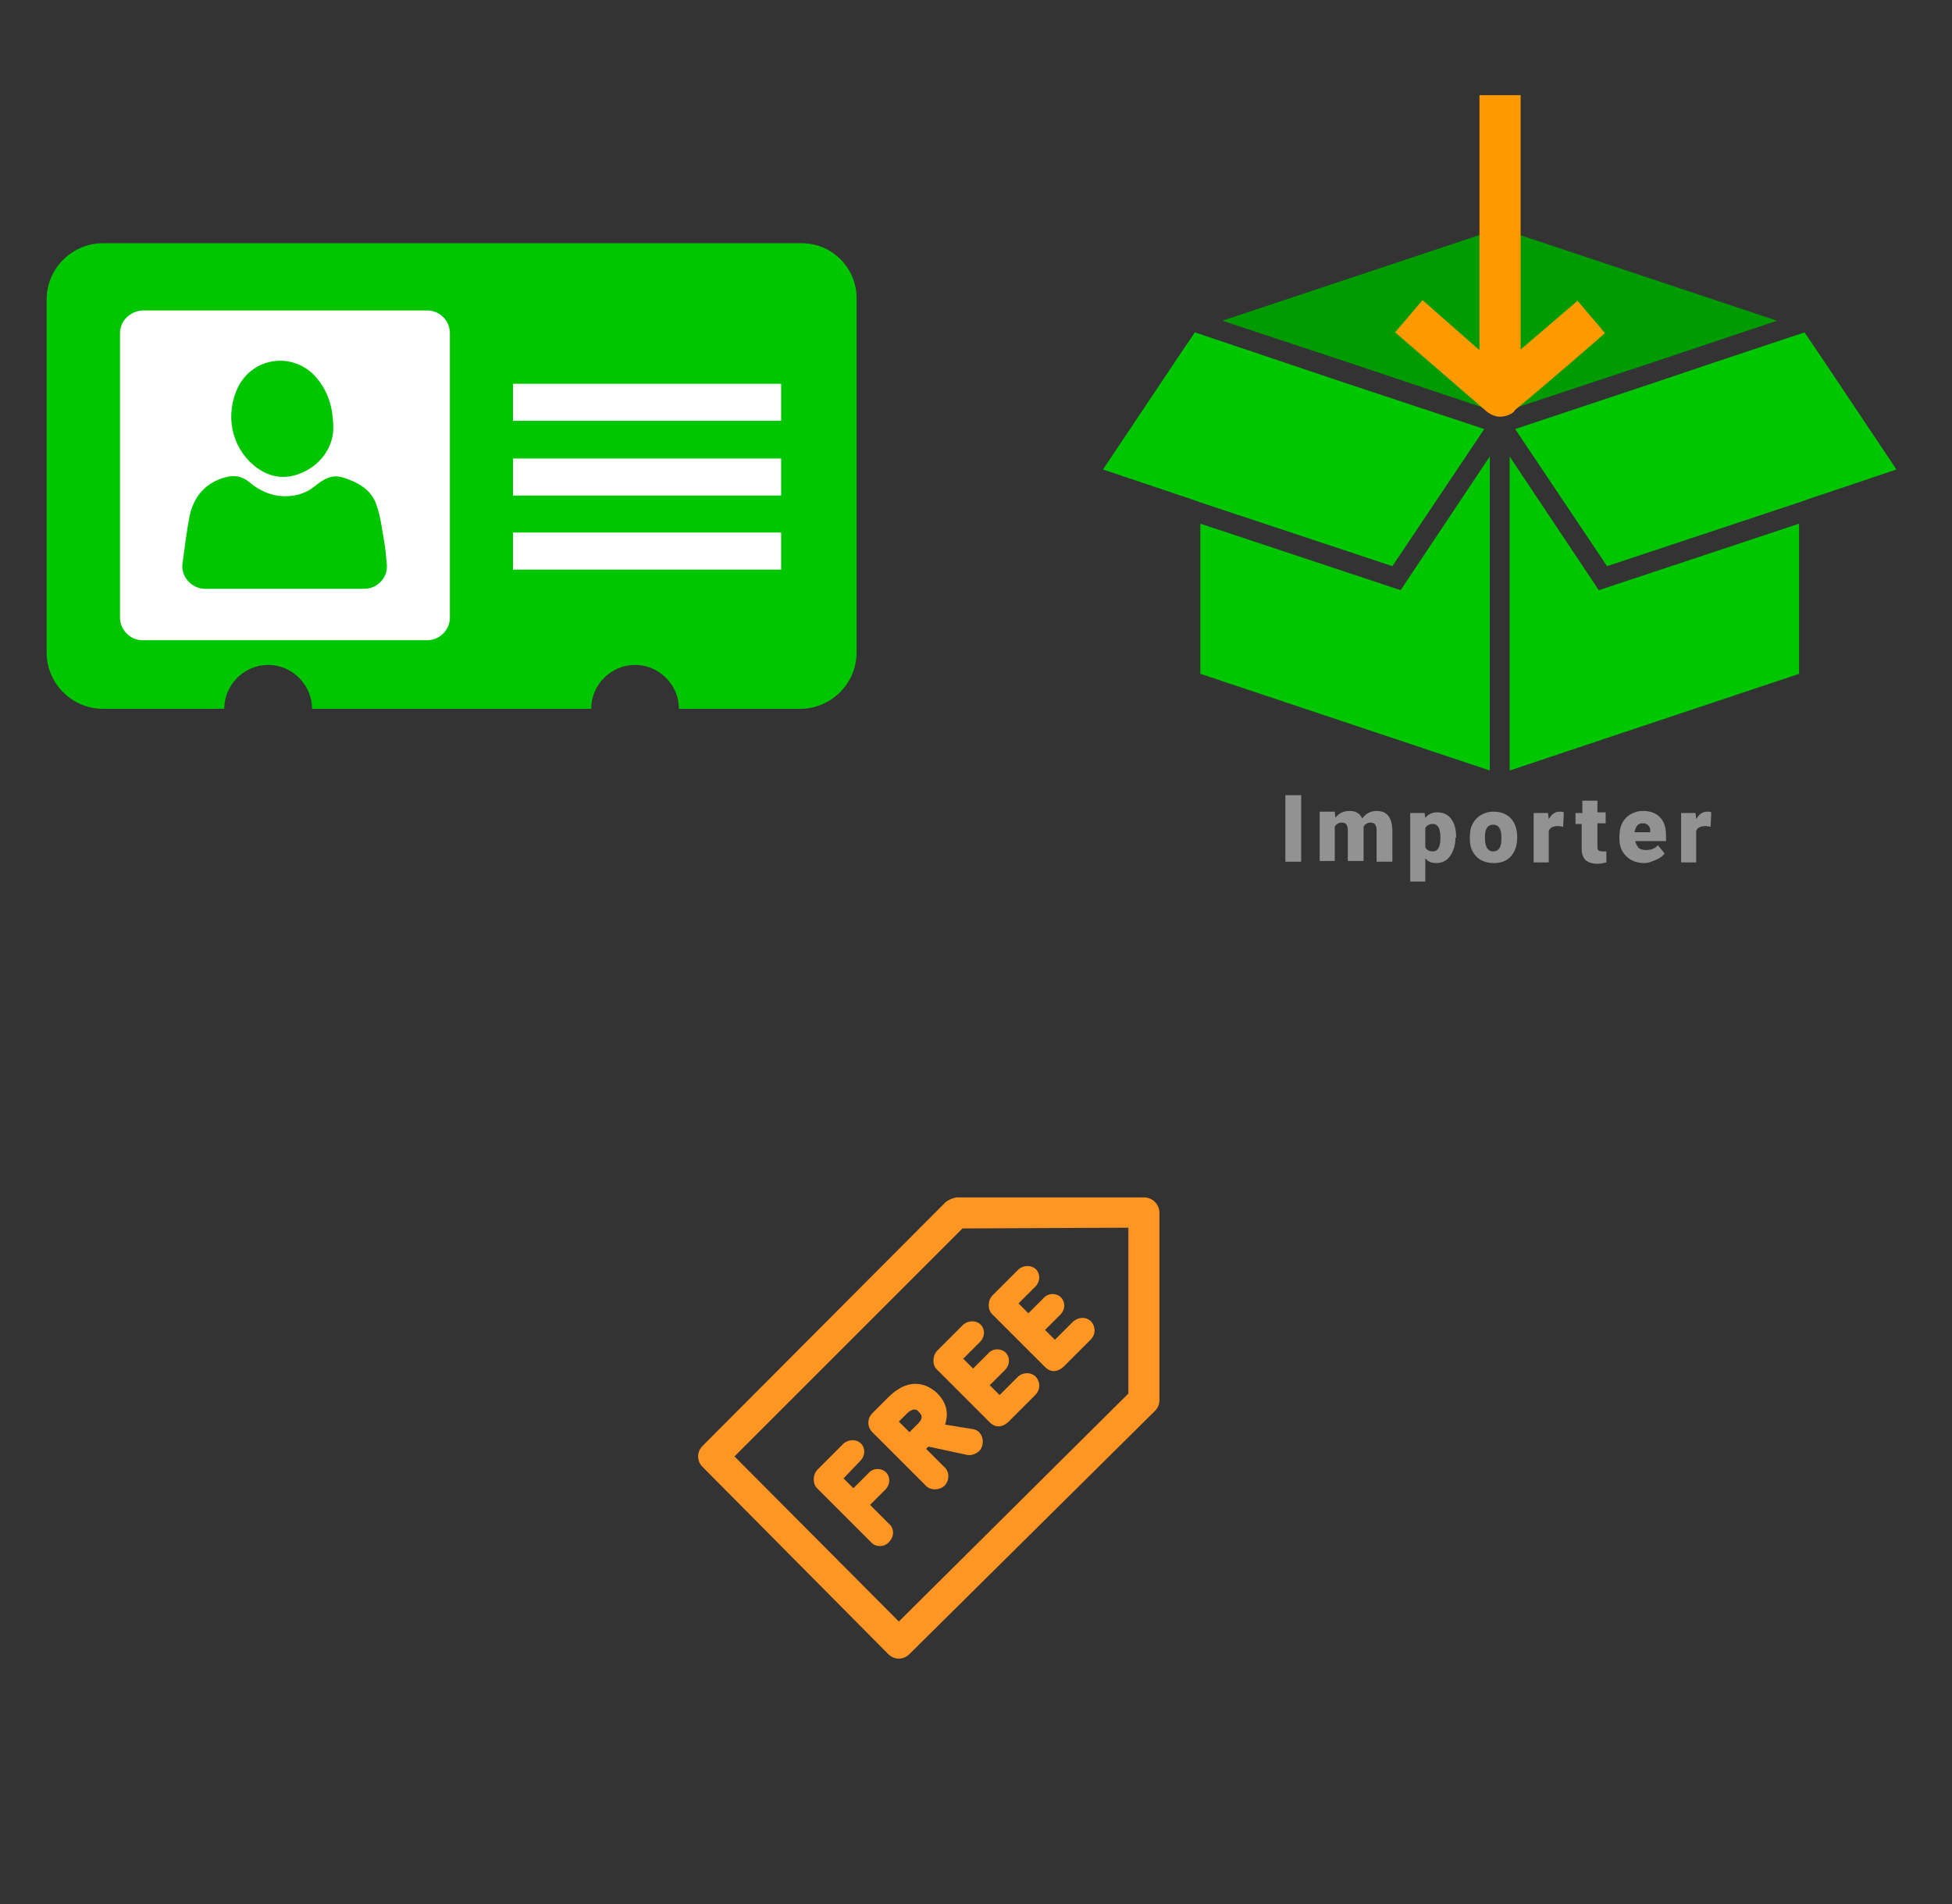 ﻿<?xml version="1.0" encoding="utf-8"?>
<!DOCTYPE svg PUBLIC "-//W3C//DTD SVG 1.1//EN" "http://www.w3.org/Graphics/SVG/1.1/DTD/svg11.dtd">
<svg width="1025" height="1000" xmlns="http://www.w3.org/2000/svg" xmlns:xlink="http://www.w3.org/1999/xlink" xmlns:xml="http://www.w3.org/XML/1998/namespace" version="1.1">
  <rect width="100%" height="100%" fill="#333333" stroke="none"/>
  <svg x="0" y="0" width="475" height="500" viewBox="0, 0, 131.9, 125.7" xml:space="preserve" id="e6f81958-2d5b-412e-a3cb-33bdb9bdd74f" enable-background="new 0 0 131.9 125.7" xmlns="http://www.w3.org/2000/svg" xmlns:xlink="http://www.w3.org/1999/xlink" xmlns:xml="http://www.w3.org/XML/1998/namespace" version="1.1">
    <g>
      <path d="M116.9 28.9 L15 28.9 C10.5 28.9 6.8 32.6 6.8 37.1 L6.8 88.6 C6.8 93.1 10.5 96.8 15 96.8 L32.7 96.8 C32.7 93.3 35.6 90.4 39.1 90.4 C42.6 90.4 45.5 93.3 45.5 96.8 L86.2 96.8 C86.2 93.3 89.1 90.4 92.6 90.4 C96.1 90.4 99 93.3 99 96.8 L116.7 96.8 C121.2 96.8 124.9 93.1 124.9 88.6 L124.9 37.1 C125 32.6 121.4 28.9 116.9 28.9 z" style="fill:#00C600;" />
      <path d="M17.5 42 L17.5 83.5 C17.5 85.3 19 86.8 20.8 86.8 L62.3 86.8 C64.1 86.8 65.6 85.3 65.6 83.5 L65.6 42 C65.6 40.2 64.1 38.7 62.3 38.7 L20.8 38.7 C19 38.8 17.5 40.2 17.5 42 z M34.7 49.9 C37 45.3 43.1 44.7 46.3 48.7 C47.8 50.6 48.6 52.7 48.6 56.1 C48.5 58.3 47.2 60.9 44.2 62.3 C41.6 63.5 39.2 63.1 37 61.3 C33.7 58.5 32.8 53.9 34.7 49.9 z M29.9 79.3 C28 79.3 26.4 77.6 26.6 75.7 C26.6 75.7 26.6 75.7 26.6 75.7 C26.9 73.4 27.2 71.1 27.6 68.9 C28.2 65.9 29.9 63.8 33 63 C34.2 62.7 35.3 62.9 36.3 63.7 C37.8 65 39.6 65.8 41.6 65.8 C43.1 65.8 44.6 65.4 45.8 64.4 C47.1 63.4 48.3 62.5 50.1 63.1 C52.3 63.8 54.2 64.9 54.9 67.1 C55.5 68.8 55.7 70.6 56 72.3 C56.2 73.4 56.3 74.5 56.4 75.7 C56.6 77.6 55.1 79.3 53.1 79.3 C45.4 79.3 37.6 79.3 29.9 79.3 z" style="fill:white;" />
      <rect x="74.8" y="49.4" width="39.1" height="5.4" style="fill:white;" />
      <rect x="74.8" y="60.3" width="39.1" height="5.4" style="fill:white;" />
      <rect x="74.8" y="71.1" width="39.1" height="5.4" style="fill:white;" />
    </g>
  </svg>
  <svg x="550" y="0" width="475" height="500" viewBox="0, 0, 131.9, 125.7" xml:space="preserve" id="e6f81958-2d5b-412e-a3cb-33bdb9bdd74f#1" enable-background="new 0 0 131.9 125.7" xmlns="http://www.w3.org/2000/svg" xmlns:xlink="http://www.w3.org/1999/xlink" xmlns:xml="http://www.w3.org/XML/1998/namespace" version="1.1">
    <g>
      <g>
        <polygon points="43.6,46.2 64.5,53.2 64.5,27.2 25.5,40.2" style="fill:#009B00;" />
        <polygon points="106.4,40.2 67.4,27.2 67.4,53.2 88.5,46.2" style="fill:#009B00;" />
        <polygon points="22.3,69.8 22.3,91.7 64.5,105.8 64.5,60 51.5,79.5" style="fill:#00C600;" />
        <polygon points="67.4,60 67.4,105.8 109.6,91.7 109.6,69.8 80.4,79.5" style="fill:#00C600;" />
        <polygon points="111,42.8 110.4,41.9 97.2,46.3 88.9,49.1 68.2,56 81.6,76 109.6,66.7 111,66.2 112.5,65.7 123.8,61.9 112.5,45" style="fill:#00C600;" />
        <polygon points="50.3,76 63.7,56 43.2,49.2 21.5,41.9 20.9,42.8 19.4,45 8.1,61.9 19.4,65.7 20.9,66.2 22.3,66.7" style="fill:#00C600;" />
      </g>
      <path d="M77.3 37.3 L69 44.4 L69 7.3 L63 7.3 L63 44.5 L54.7 37.2 L50.7 41.9 L64 53.4 C64.6 53.9 65.3 54.2 66 54.2 C66.8 54.2 67.5 53.9 68 53.5 C68 53.4 68.1 53.4 68.2 53.2 C71.3 50.7 80.3 42.9 80.4 42.8 L81.3 42 L77.3 37.3 z" style="fill:#FF9900;" />
    </g>
    <g>
      <path d="M37 119.1 L34.7 119.1 L34.7 109.4 L37 109.4 L37 119.1 z" style="fill:#939292;" />
      <path d="M41.9 111.9 L42 112.7 C42.5 112 43.2 111.7 44.1 111.7 C45 111.7 45.6 112.1 45.9 112.8 C46.4 112.1 47.1 111.7 48 111.7 C49.5 111.7 50.2 112.6 50.3 114.4 L50.3 119.1 L48 119.1 L48 114.5 C48 114.1 47.9 113.9 47.8 113.7 C47.7 113.5 47.4 113.4 47.1 113.4 C46.7 113.4 46.3 113.6 46.1 114 L46.1 114.1 L46.1 119 L43.8 119 L43.8 114.5 C43.8 114.1 43.7 113.8 43.6 113.7 C43.5 113.5 43.3 113.4 42.9 113.4 C42.5 113.4 42.1 113.6 41.9 114 L41.9 119 L39.7 119 L39.7 111.8 L41.9 111.8 z" style="fill:#939292;" />
      <path d="M59.5 115.6 C59.5 116.7 59.2 117.6 58.7 118.3 C58.2 119 57.5 119.3 56.7 119.3 C56 119.3 55.5 119.1 55.1 118.6 L55.1 122 L52.9 122 L52.9 112 L55 112 L55.1 112.7 C55.5 112.2 56.1 111.9 56.8 111.9 C57.7 111.9 58.4 112.2 58.9 112.9 C59.4 113.6 59.6 114.5 59.6 115.6 L59.6 115.6 z M57.3 115.5 C57.3 114.2 56.9 113.6 56.2 113.6 C55.7 113.6 55.3 113.8 55.1 114.2 L55.1 117 C55.3 117.4 55.7 117.6 56.2 117.6 C56.9 117.6 57.3 117 57.3 115.7 L57.3 115.5 z" style="fill:#939292;" />
      <path d="M61.6 115.5 C61.6 114.8 61.7 114.1 62 113.6 C62.3 113 62.7 112.6 63.2 112.3 C63.7 112 64.3 111.8 65 111.8 C66.1 111.8 66.9 112.1 67.6 112.8 C68.2 113.5 68.5 114.4 68.5 115.5 L68.5 115.6 C68.5 116.7 68.2 117.6 67.6 118.3 C67 119 66.1 119.3 65.1 119.3 C64.1 119.3 63.2 119 62.6 118.4 C62 117.8 61.6 117 61.6 115.9 L61.6 115.5 z M63.8 115.6 C63.8 116.3 63.9 116.8 64.1 117.1 C64.3 117.4 64.6 117.6 65 117.6 C65.8 117.6 66.2 117 66.2 115.8 L66.2 115.6 C66.2 114.3 65.8 113.7 65 113.7 C64.2 113.7 63.8 114.3 63.8 115.4 L63.8 115.6 z" style="fill:#939292;" />
      <path d="M75.2 114 L74.5 113.9 C73.8 113.9 73.3 114.1 73.1 114.6 L73.1 119.2 L70.9 119.2 L70.9 112 L73 112 L73.1 112.9 C73.5 112.2 74 111.8 74.7 111.8 C74.9 111.8 75.1 111.8 75.3 111.9 L75.2 114 z" style="fill:#939292;" />
      <path d="M80.2 110.1 L80.2 111.9 L81.4 111.9 L81.4 113.5 L80.2 113.5 L80.2 116.8 C80.2 117.1 80.2 117.3 80.3 117.4 C80.4 117.5 80.6 117.6 80.9 117.6 C81.1 117.6 81.3 117.6 81.5 117.6 L81.5 119.2 C81.1 119.3 80.7 119.4 80.2 119.4 C79.4 119.4 78.9 119.2 78.5 118.9 C78.1 118.5 77.9 118 77.9 117.2 L77.9 113.6 L77 113.6 L77 112 L78 112 L78 110.2 L80.2 110.2 z" style="fill:#939292;" />
      <path d="M87.1 119.3 C86 119.3 85.1 119 84.4 118.3 C83.7 117.6 83.4 116.8 83.4 115.7 L83.4 115.5 C83.4 114.8 83.5 114.1 83.8 113.5 C84.1 112.9 84.5 112.5 85 112.2 C85.5 111.9 86.1 111.7 86.9 111.7 C87.9 111.7 88.7 112 89.3 112.6 C89.9 113.2 90.2 114.1 90.2 115.2 L90.2 116.1 L85.7 116.1 C85.8 116.5 86 116.8 86.2 117.1 C86.5 117.3 86.8 117.4 87.3 117.4 C88 117.4 88.6 117.2 89 116.7 L90 117.9 C89.7 118.3 89.3 118.6 88.8 118.8 C88.3 119 87.7 119.3 87.1 119.3 z M86.8 113.5 C86.1 113.5 85.8 113.9 85.6 114.8 L87.9 114.8 L87.9 114.6 C87.9 114.2 87.8 114 87.6 113.8 C87.4 113.6 87.2 113.5 86.8 113.5 z" style="fill:#939292;" />
      <path d="M96.7 114 L96 113.9 C95.3 113.9 94.8 114.1 94.6 114.6 L94.6 119.2 L92.4 119.2 L92.4 112 L94.5 112 L94.6 112.9 C95 112.2 95.5 111.8 96.2 111.8 C96.4 111.8 96.6 111.8 96.8 111.9 L96.7 114 z" style="fill:#939292;" />
    </g>
  </svg>
  <svg x="250" y="500" width="475" height="500" viewBox="0, 0, 68, 125.7" xml:space="preserve" id="Layer_1" enable-background="new 0 0 68 125.7" xmlns="http://www.w3.org/2000/svg" xmlns:xlink="http://www.w3.org/1999/xlink" xmlns:xml="http://www.w3.org/XML/1998/namespace" version="1.1">
    <g>
      <g>
        <path d="M25 67.2 C25.7 66.5 25.7 65.5 25.1 64.9 C24.5 64.3 23.4 64.3 22.7 65 L19.4 68.3 C18.7 69 18.7 70.2 19.3 70.8 L26.5 78 C27.1 78.6 28.2 78.6 28.8 77.9 C29.5 77.2 29.5 76.2 28.9 75.6 L26.3 73 L28.3 71 C29 70.3 29 69.3 28.4 68.7 C27.8 68.1 26.7 68.1 26.1 68.8 L24.1 70.8 L22.8 69.5 L25 67.2 z" style="fill:#FF9522;" />
        <path d="M36.2 62.4 C36.7 60.9 36.4 59.5 35.2 58.3 C34.5 57.6 32 55.6 28.8 58.7 L26.6 60.9 C25.9 61.6 25.9 62.7 26.6 63.4 L33.7 70.5 C34.3 71.1 35.4 71.1 36.1 70.5 C36.8 69.8 36.8 68.7 36.2 68.1 L33.7 65.6 L34 65.3 L39.1 66.4 C39.7 66.5 40.2 66.3 40.7 65.9 C41.1 65.5 41.3 64.8 41.1 64.1 C40.9 63.5 40.5 63.1 39.9 63 L36.2 62.4 z M32.8 60.8 C33 61 33.5 61.5 32.5 62.4 L31.5 63.4 L30.1 62 L31.1 61 C32.1 60 32.6 60.5 32.8 60.8 z" style="fill:#FF9522;" />
        <path d="M45.8 56.1 L43.4 58.5 L42.1 57.2 L44.1 55.2 C44.8 54.5 44.8 53.5 44.2 52.9 C43.6 52.3 42.5 52.3 41.9 53 L39.9 55 L38.6 53.7 L40.8 51.5 C41.5 50.8 41.5 49.8 40.9 49.2 C40.3 48.6 39.2 48.6 38.5 49.3 L35.2 52.6 C34.5 53.3 34.5 54.5 35.1 55.1 L42.1 62.1 C42.9 62.9 43.9 62.8 44.8 61.8 L48.1 58.5 C48.8 57.8 48.8 56.8 48.2 56.1 C47.5 55.4 46.4 55.5 45.8 56.1 z" style="fill:#FF9522;" />
        <path d="M53.1 48.8 L50.7 51.2 L49.4 49.9 L51.4 47.9 C52.1 47.2 52.1 46.2 51.5 45.6 C50.9 45 49.8 45 49.2 45.7 L47.2 47.7 L45.9 46.4 L48.1 44.2 C48.8 43.5 48.8 42.5 48.2 41.9 C47.6 41.3 46.5 41.3 45.8 42 L42.5 45.3 C41.8 46 41.8 47.2 42.4 47.8 L49.4 54.8 C50.2 55.6 51.2 55.5 52.1 54.5 L55.4 51.2 C56.1 50.5 56.1 49.5 55.5 48.8 C54.8 48.1 53.8 48.2 53.1 48.8 z" style="fill:#FF9522;" />
      </g>
      <path d="M36.3 33 L4.2 65.2 C3.8 65.6 3.6 66.1 3.6 66.6 C3.6 67.1 3.8 67.6 4.2 68 L28.7 92.7 C29.1 93.1 29.6 93.3 30.1 93.3 C30.6 93.3 31.1 93.1 31.5 92.7 L63.9 60.6 C64.3 60.2 64.5 59.7 64.5 59.2 L64.5 34.4 C64.5 33.9 64.3 33.4 63.9 33 C63.5 32.6 63 32.4 62.5 32.4 L37.7 32.4 C37.2 32.5 36.7 32.7 36.3 33 z M60.4 36.4 L60.4 58.3 L30.1 88.4 L8.4 66.6 L38.5 36.5 L60.4 36.4 L60.4 36.4 z" style="fill:#FF9522;" />
    </g>
  </svg>
</svg>